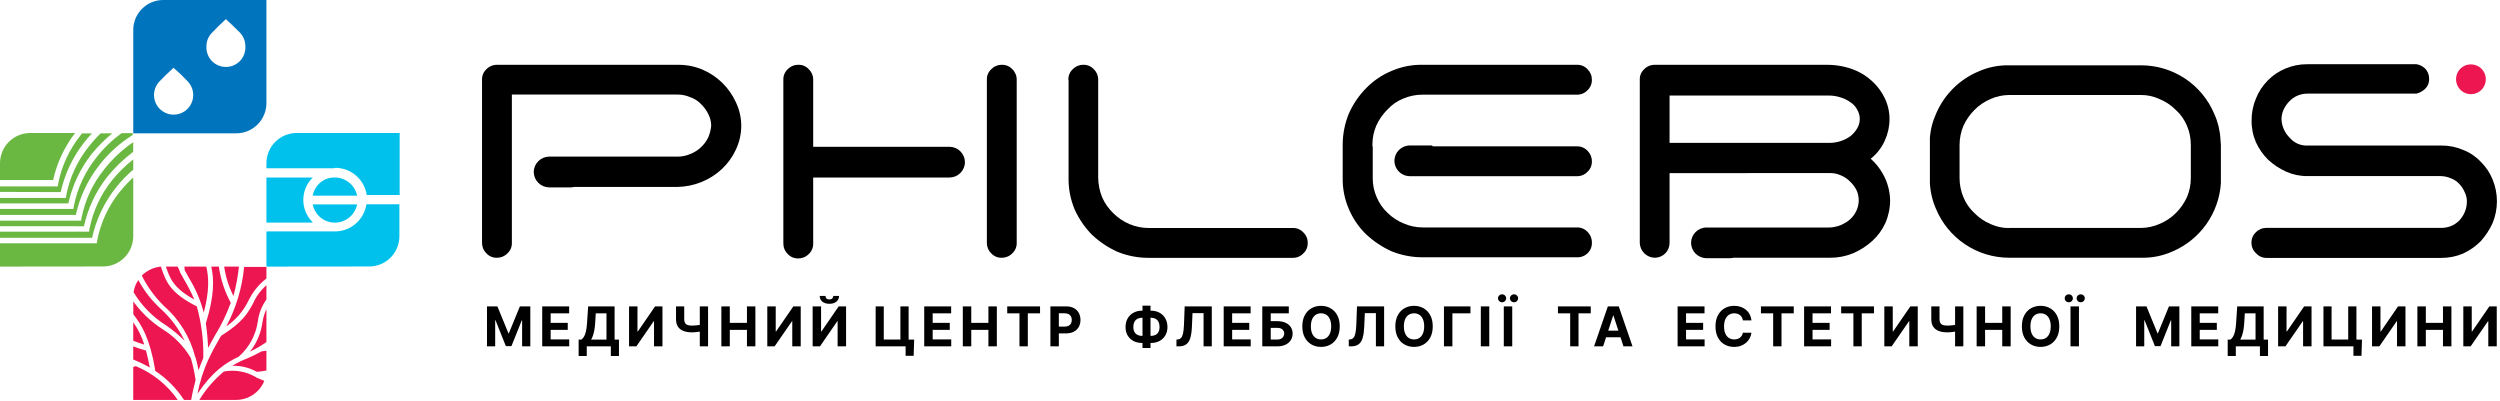 <svg width="299" height="48" viewBox="0 0 299 48" fill="none" xmlns="http://www.w3.org/2000/svg">
<path fill-rule="evenodd" clip-rule="evenodd" d="M31.865 31.884V27.676H40.197C41.085 27.641 41.933 27.298 42.596 26.705C43.258 26.112 43.692 25.307 43.825 24.427H47.768V28.274C47.763 29.226 47.382 30.138 46.709 30.811C46.036 31.485 45.125 31.866 44.173 31.871L31.865 31.884ZM40.197 26.624H39.928C39.324 26.598 38.746 26.369 38.288 25.974C37.831 25.579 37.519 25.041 37.404 24.447H42.714C42.593 25.038 42.28 25.572 41.823 25.966C41.367 26.359 40.793 26.591 40.191 26.624H40.197ZM37.404 26.624H31.865V21.232H37.404C36.699 21.919 36.294 22.857 36.275 23.842C36.257 24.826 36.627 25.779 37.306 26.492L37.404 26.624ZM39.928 21.232H40.197C40.797 21.266 41.369 21.497 41.824 21.889C42.279 22.281 42.592 22.813 42.714 23.402H37.404C37.509 22.803 37.818 22.259 38.278 21.862C38.738 21.465 39.321 21.24 39.928 21.225V21.232ZM39.928 20.121H31.865V19.509C31.868 18.551 32.252 17.634 32.93 16.958C33.609 16.282 34.528 15.904 35.486 15.906H47.8V23.323H43.858C43.728 22.442 43.294 21.636 42.631 21.042C41.968 20.449 41.119 20.106 40.23 20.075H40.079L39.961 20.114L39.928 20.121Z" fill="#00C1EB"/>
<path fill-rule="evenodd" clip-rule="evenodd" d="M31.865 31.884V33.304C30.938 34.025 30.194 34.953 29.689 36.013C29.088 37.231 28.183 38.273 27.061 39.038C28.239 36.832 28.965 34.413 29.197 31.923H31.871L31.865 31.884ZM31.865 34.106V35.822C31.305 36.598 30.951 37.503 30.833 38.453C30.598 40.084 29.786 41.576 28.546 42.661C27.015 43.384 25.451 44.377 23.617 47.093C23.893 45.669 24.334 44.284 24.932 42.963H24.971V42.917C25.392 41.997 25.812 41.24 26.285 40.432L26.437 40.169C29.065 38.525 29.643 37.414 30.261 36.302C30.632 35.447 31.194 34.689 31.904 34.087L31.865 34.106ZM31.865 37.013V40.912C31.241 41.349 30.582 41.731 29.893 42.056C30.695 41.052 31.21 39.85 31.385 38.578C31.465 38.037 31.62 37.51 31.845 37.013H31.865ZM31.865 41.944V44.311C31.488 44.39 31.106 44.443 30.721 44.469C29.822 43.969 28.806 43.719 27.777 43.746C28.347 43.398 28.948 43.103 29.571 42.865C30.157 42.615 30.73 42.334 31.286 42.023C31.477 41.983 31.668 41.983 31.865 41.951V41.944ZM31.792 44.962V45.002L31.713 44.962H31.792ZM31.602 45.574C31.329 46.238 30.866 46.807 30.271 47.208C29.675 47.61 28.975 47.826 28.257 47.829H23.841C24.627 46.54 25.622 45.392 26.785 44.429C28.085 44.192 29.426 44.425 30.57 45.087L30.682 45.166C30.991 45.278 31.293 45.436 31.602 45.547V45.574ZM22.849 47.829H22.008C21.092 46.427 19.897 45.23 18.498 44.311H18.571C17.913 40.366 16.928 38.886 15.942 37.585V36.053C16.894 37.373 18.087 38.502 19.458 39.38C20.842 40.236 21.997 41.416 22.822 42.819C23.073 43.681 23.264 44.56 23.394 45.449C23.203 46.172 23.013 46.941 22.862 47.855L22.849 47.829ZM21.285 47.829H15.935V43.884L16.198 43.811V43.772C18.255 44.612 20.022 46.033 21.285 47.862V47.829ZM15.935 42.976V41.425C16.434 41.62 16.943 41.786 17.46 41.924C17.618 42.496 17.769 43.187 17.92 43.95C17.364 43.639 16.791 43.358 16.205 43.108L15.935 42.996V42.976ZM15.935 40.754V38.538C16.515 39.353 16.959 40.257 17.25 41.214C16.804 41.083 16.366 40.929 15.935 40.754ZM15.975 34.981C16.041 34.446 16.237 33.936 16.547 33.495C17.236 34.785 18.14 35.948 19.221 36.934C20.415 38.014 21.388 39.316 22.086 40.767C21.396 40.072 20.642 39.444 19.832 38.893C18.254 37.901 16.932 36.549 15.975 34.948V34.981ZM16.967 32.956C17.582 32.339 18.394 31.959 19.261 31.884L19.294 32.042C19.832 33.606 20.292 35.02 23.539 36.644C24.1 38.655 24.362 40.738 24.314 42.825C24.123 43.285 23.933 43.746 23.742 44.278C23.649 43.76 23.531 43.246 23.387 42.74L23.348 42.7C22.748 40.329 21.442 38.196 19.602 36.585C18.535 35.541 17.647 34.328 16.974 32.995L16.967 32.956ZM19.872 31.884H21.245C21.324 32.081 21.436 32.272 21.515 32.462V32.535L22.093 33.567C22.526 34.291 22.908 35.045 23.236 35.822C20.713 34.448 20.292 33.225 19.839 31.877L19.872 31.884ZM22.047 31.884H24.675C24.978 33.199 25.057 34.79 24.367 37.394C23.992 35.937 23.401 34.545 22.612 33.265C22.422 32.956 22.27 32.607 22.08 32.305C22.088 32.163 22.077 32.022 22.047 31.884ZM25.293 31.884H26.174C26.385 33.4 26.868 34.866 27.6 36.21C27.101 37.588 26.46 38.91 25.688 40.156C25.418 40.655 25.149 41.116 24.886 41.609C24.849 40.625 24.759 39.644 24.616 38.669C25.648 35.382 25.609 33.409 25.273 31.904L25.293 31.884ZM26.785 31.884H28.579C28.449 33.071 28.23 34.247 27.922 35.402C27.363 34.297 26.988 33.109 26.811 31.884H26.785Z" fill="#ED1651"/>
<path fill-rule="evenodd" clip-rule="evenodd" d="M0 31.884V29.096H11.579L11.618 28.793C12.027 26.65 12.957 24.64 14.326 22.941C14.821 22.33 15.359 21.754 15.936 21.219V28.274C15.929 29.226 15.548 30.137 14.875 30.81C14.203 31.483 13.292 31.864 12.341 31.871L0 31.884ZM0 28.366V27.709H10.659L10.698 27.399C11.113 25.257 12.045 23.248 13.412 21.547C14.158 20.629 15.004 19.798 15.936 19.069V20.291C15.148 20.958 14.433 21.705 13.8 22.521C12.441 24.26 11.489 26.282 11.014 28.438H0V28.366ZM0 27.051V26.393H9.706L9.745 26.091C10.162 23.94 11.103 21.925 12.486 20.226C13.46 18.982 14.622 17.897 15.929 17.01V18.161C14.779 19.023 13.739 20.023 12.834 21.14C11.47 22.877 10.516 24.9 10.041 27.058L0 27.051ZM0 25.644V24.986H8.786L8.825 24.677C9.241 22.535 10.172 20.526 11.539 18.825C12.403 17.719 13.418 16.741 14.556 15.919H15.87V16.149C14.324 17.109 12.963 18.341 11.855 19.785C10.496 21.525 9.544 23.547 9.069 25.703H0V25.644ZM0 24.329V23.671H7.886L7.925 23.362C8.335 21.219 9.265 19.209 10.633 17.51C11.067 16.956 11.539 16.433 12.045 15.945H13.425C12.531 16.688 11.708 17.514 10.968 18.411C9.604 20.148 8.649 22.171 8.175 24.329H0ZM0 22.954V22.297H6.913L6.953 21.994C7.366 19.852 8.298 17.842 9.667 16.142C9.706 16.071 9.757 16.006 9.818 15.952H11.001C10.662 16.302 10.344 16.67 10.048 17.056C8.689 18.796 7.737 20.818 7.261 22.974L0 22.954ZM0 21.567V19.503C0.005 18.55 0.386 17.638 1.059 16.965C1.732 16.292 2.643 15.911 3.595 15.906H8.983C7.706 17.564 6.808 19.484 6.355 21.528H0V21.567Z" fill="#6AB842"/>
<path fill-rule="evenodd" clip-rule="evenodd" d="M31.865 0V12.348C31.86 13.303 31.477 14.217 30.802 14.891C30.126 15.564 29.211 15.944 28.257 15.945H15.936V3.597C15.932 2.649 16.304 1.738 16.971 1.064C17.637 0.389 18.543 0.007 19.491 0H31.865ZM22.468 9.751C22.782 10.083 22.992 10.499 23.073 10.949C23.154 11.399 23.102 11.862 22.924 12.283C22.745 12.703 22.448 13.063 22.069 13.317C21.689 13.571 21.244 13.709 20.787 13.713C20.33 13.717 19.882 13.588 19.498 13.341C19.113 13.095 18.809 12.741 18.623 12.324C18.436 11.907 18.376 11.444 18.448 10.993C18.521 10.542 18.723 10.122 19.031 9.784C19.563 9.212 20.174 8.64 20.752 8.107C21.354 8.623 21.927 9.172 22.468 9.751ZM28.737 3.945C29.131 4.387 29.348 4.958 29.348 5.55C29.365 5.866 29.317 6.183 29.207 6.48C29.098 6.778 28.929 7.05 28.711 7.28C28.493 7.51 28.231 7.693 27.94 7.818C27.649 7.943 27.335 8.008 27.018 8.008C26.701 8.008 26.388 7.943 26.097 7.818C25.806 7.693 25.544 7.51 25.326 7.28C25.108 7.05 24.939 6.778 24.829 6.48C24.72 6.183 24.672 5.866 24.689 5.55C24.684 4.965 24.903 4.4 25.3 3.972C25.832 3.399 26.443 2.821 27.015 2.288C27.6 2.827 28.198 3.399 28.737 3.945Z" fill="#0075BE"/>
<path fill-rule="evenodd" clip-rule="evenodd" d="M199.68 20.706V27.209V28.991V29.043C199.684 29.511 199.502 29.961 199.174 30.295C198.846 30.629 198.4 30.82 197.932 30.825H197.899C197.439 30.814 197 30.63 196.67 30.309C196.34 29.989 196.143 29.555 196.119 29.096V9.534C196.109 9.299 196.151 9.065 196.241 8.847C196.332 8.63 196.47 8.436 196.644 8.278C196.806 8.109 197.001 7.975 197.217 7.885C197.433 7.794 197.665 7.749 197.899 7.752H218.652C219.341 7.76 220.027 7.848 220.696 8.015C221.355 8.171 221.989 8.416 222.582 8.745C223.161 9.072 223.692 9.479 224.159 9.955C224.645 10.447 225.051 11.013 225.361 11.632C225.778 12.445 225.992 13.347 225.986 14.262C225.984 15.15 225.789 16.027 225.414 16.833C225.037 17.674 224.462 18.412 223.738 18.983C224.327 19.507 224.823 20.127 225.204 20.817C225.743 21.776 226.036 22.854 226.058 23.954C226.057 24.893 225.862 25.822 225.486 26.683C225.112 27.5 224.576 28.231 223.909 28.833C223.23 29.446 222.452 29.942 221.609 30.299C220.744 30.653 219.816 30.832 218.882 30.825H207.329C207.158 30.872 206.98 30.89 206.804 30.878H204.083C203.598 30.872 203.135 30.677 202.792 30.335C202.45 29.992 202.254 29.528 202.25 29.043C202.254 28.558 202.45 28.094 202.792 27.752C203.135 27.409 203.598 27.214 204.083 27.209H218.757C219.454 27.2 220.136 26.999 220.729 26.63C221.309 26.291 221.769 25.778 222.043 25.164C222.215 24.785 222.304 24.373 222.304 23.957C222.304 23.541 222.215 23.129 222.043 22.75C221.842 22.357 221.575 22.002 221.254 21.698C220.936 21.381 220.559 21.131 220.144 20.962C219.714 20.77 219.247 20.68 218.777 20.699L199.68 20.706ZM199.68 17.089H218.829C219.712 17.084 220.572 16.809 221.294 16.3C221.622 16.039 221.9 15.721 222.115 15.36C222.316 15.026 222.425 14.645 222.431 14.255C222.436 13.849 222.326 13.45 222.115 13.104C221.923 12.736 221.635 12.426 221.281 12.21C220.915 11.946 220.506 11.75 220.071 11.632C219.615 11.485 219.138 11.416 218.659 11.428H199.68V17.089Z" fill="black"/>
<path fill-rule="evenodd" clip-rule="evenodd" d="M61.22 11.368V29.043C61.228 29.278 61.185 29.512 61.095 29.729C61.004 29.946 60.867 30.14 60.694 30.299C60.531 30.469 60.335 30.603 60.118 30.694C59.901 30.784 59.667 30.829 59.432 30.825C59.197 30.835 58.963 30.793 58.746 30.702C58.529 30.611 58.335 30.473 58.177 30.299C58.008 30.137 57.874 29.942 57.784 29.726C57.694 29.51 57.648 29.277 57.651 29.043V9.534C57.643 9.299 57.686 9.065 57.776 8.848C57.867 8.631 58.004 8.437 58.177 8.278C58.339 8.109 58.534 7.975 58.75 7.885C58.966 7.794 59.198 7.749 59.432 7.752H81.184C82.156 7.753 83.119 7.948 84.016 8.324C85.78 9.076 87.201 10.459 87.998 12.204C88.428 13.086 88.653 14.055 88.655 15.038C88.653 16.037 88.429 17.023 87.998 17.924C87.594 18.794 87.025 19.578 86.323 20.232C84.879 21.565 82.997 22.321 81.032 22.356H68.711C68.606 22.356 68.448 22.409 68.343 22.409H65.675C65.19 22.403 64.726 22.209 64.382 21.866C64.038 21.523 63.842 21.059 63.835 20.574C63.84 20.087 64.036 19.622 64.38 19.278C64.724 18.934 65.189 18.738 65.675 18.733H81.026C81.55 18.737 82.07 18.631 82.55 18.424C83.488 18.058 84.254 17.354 84.699 16.451C84.891 15.999 85.013 15.52 85.061 15.031C85.054 14.538 84.93 14.053 84.699 13.617C84.477 13.165 84.174 12.757 83.806 12.414C83.457 12.054 83.026 11.783 82.55 11.625C82.071 11.412 81.551 11.305 81.026 11.309H61.22V11.368Z" fill="black"/>
<path fill-rule="evenodd" clip-rule="evenodd" d="M269.277 29.043C269.269 28.807 269.311 28.572 269.402 28.354C269.492 28.136 269.63 27.941 269.803 27.781C269.965 27.612 270.161 27.478 270.376 27.387C270.592 27.297 270.824 27.252 271.058 27.255H291.916C292.329 27.264 292.74 27.193 293.125 27.044C293.496 26.893 293.834 26.669 294.117 26.387C294.394 26.095 294.617 25.757 294.775 25.387C294.941 25.008 295.03 24.599 295.037 24.184C295.057 23.767 294.966 23.352 294.775 22.981C294.619 22.61 294.396 22.271 294.117 21.981C293.841 21.686 293.499 21.461 293.119 21.324C292.739 21.158 292.331 21.068 291.916 21.061H276C275.116 21.072 274.24 20.892 273.431 20.535C272.646 20.178 271.921 19.701 271.282 19.121C270.673 18.517 270.177 17.808 269.816 17.03C269.456 16.201 269.276 15.304 269.291 14.4C269.283 13.496 269.463 12.601 269.816 11.77C270.138 10.965 270.619 10.234 271.229 9.62C271.824 9.01 272.538 8.529 273.325 8.206C274.157 7.852 275.051 7.673 275.954 7.68H289.005C289.374 7.74 289.718 7.905 289.997 8.153C290.166 8.315 290.3 8.511 290.391 8.727C290.481 8.943 290.526 9.175 290.523 9.409C290.533 9.645 290.491 9.881 290.401 10.099C290.31 10.317 290.172 10.513 289.997 10.672C289.713 10.924 289.373 11.104 289.005 11.198H275.934C275.531 11.199 275.132 11.283 274.763 11.444C274.393 11.606 274.06 11.842 273.785 12.138C273.518 12.417 273.297 12.736 273.128 13.085C272.967 13.447 272.877 13.838 272.865 14.236C272.894 15.088 273.252 15.897 273.864 16.491C274.127 16.797 274.456 17.038 274.826 17.197C275.196 17.355 275.598 17.426 276 17.405H291.969C292.872 17.398 293.767 17.577 294.597 17.931C295.393 18.239 296.11 18.722 296.693 19.345C297.305 19.938 297.786 20.653 298.106 21.442C298.453 22.276 298.632 23.169 298.632 24.072C298.632 24.975 298.453 25.869 298.106 26.702C297.746 27.486 297.269 28.21 296.693 28.852C296.087 29.461 295.377 29.957 294.597 30.319C293.767 30.673 292.872 30.852 291.969 30.845H271.111C270.876 30.853 270.642 30.811 270.425 30.72C270.209 30.629 270.015 30.492 269.856 30.319C269.675 30.163 269.529 29.971 269.43 29.754C269.33 29.537 269.278 29.302 269.277 29.063V29.043Z" fill="black"/>
<path fill-rule="evenodd" clip-rule="evenodd" d="M171.514 17.503H188.6C188.835 17.496 189.07 17.539 189.288 17.63C189.505 17.721 189.701 17.857 189.862 18.029C190.031 18.193 190.165 18.389 190.256 18.606C190.346 18.823 190.391 19.057 190.388 19.292C190.396 19.527 190.353 19.761 190.263 19.978C190.172 20.195 190.035 20.389 189.862 20.548C189.699 20.718 189.503 20.852 189.286 20.942C189.069 21.033 188.835 21.078 188.6 21.074H168.603C168.118 21.069 167.655 20.874 167.313 20.531C166.97 20.188 166.775 19.724 166.77 19.239C166.773 18.753 166.967 18.288 167.31 17.944C167.653 17.599 168.118 17.403 168.603 17.398H171.271C171.324 17.503 171.376 17.503 171.482 17.503H171.514ZM164.181 17.503V21.12V21.33C164.175 22.107 164.337 22.876 164.654 23.586C164.951 24.302 165.399 24.946 165.968 25.473C166.525 26.017 167.184 26.446 167.907 26.735C168.634 27.05 169.42 27.209 170.213 27.202H188.6C188.835 27.195 189.07 27.238 189.288 27.329C189.505 27.419 189.701 27.556 189.862 27.728C190.031 27.891 190.165 28.088 190.256 28.305C190.346 28.522 190.391 28.755 190.388 28.991C190.401 29.221 190.366 29.452 190.284 29.669C190.203 29.885 190.077 30.082 189.914 30.246C189.752 30.416 189.556 30.551 189.338 30.641C189.121 30.732 188.888 30.776 188.653 30.772H170.121C168.846 30.771 167.583 30.523 166.402 30.043C165.283 29.53 164.256 28.84 163.359 27.998C162.487 27.138 161.792 26.115 161.316 24.986C160.81 23.812 160.561 22.543 160.586 21.265V17.319C160.587 16.043 160.835 14.78 161.316 13.598C161.822 12.453 162.533 11.411 163.412 10.52C164.277 9.639 165.312 8.943 166.454 8.475C167.635 7.965 168.914 7.718 170.2 7.752H188.6C188.836 7.742 189.071 7.784 189.29 7.875C189.508 7.965 189.703 8.103 189.862 8.278C190.031 8.44 190.165 8.635 190.255 8.851C190.346 9.068 190.39 9.3 190.388 9.534C190.395 9.77 190.351 10.004 190.261 10.222C190.17 10.44 190.034 10.636 189.862 10.796C189.699 10.966 189.503 11.101 189.286 11.191C189.069 11.282 188.835 11.326 188.6 11.323H170.121C169.328 11.322 168.544 11.483 167.815 11.796C167.096 12.089 166.452 12.538 165.929 13.111C165.381 13.657 164.936 14.296 164.614 14.998C164.3 15.727 164.139 16.512 164.141 17.306V17.517L164.181 17.503Z" fill="black"/>
<path fill-rule="evenodd" clip-rule="evenodd" d="M127.775 9.534C127.768 9.3 127.812 9.066 127.903 8.85C127.993 8.633 128.129 8.438 128.301 8.278C128.464 8.109 128.66 7.975 128.878 7.885C129.095 7.794 129.328 7.749 129.562 7.752C129.798 7.743 130.032 7.785 130.249 7.876C130.466 7.966 130.66 8.104 130.818 8.278C130.987 8.441 131.121 8.636 131.211 8.852C131.301 9.068 131.347 9.3 131.343 9.534V21.232C131.349 22.042 131.51 22.843 131.816 23.592C132.126 24.302 132.573 24.943 133.131 25.48C133.685 26.04 134.344 26.487 135.069 26.795C135.798 27.108 136.583 27.269 137.376 27.268H154.619C154.855 27.259 155.089 27.302 155.305 27.392C155.522 27.483 155.716 27.62 155.874 27.794C156.047 27.955 156.183 28.151 156.273 28.369C156.364 28.586 156.407 28.821 156.4 29.056C156.41 29.291 156.368 29.526 156.277 29.743C156.187 29.96 156.049 30.154 155.874 30.312C155.713 30.482 155.518 30.616 155.302 30.707C155.087 30.797 154.854 30.842 154.619 30.838H137.343C136.065 30.839 134.799 30.589 133.617 30.102C132.499 29.595 131.472 28.903 130.581 28.057C129.732 27.189 129.04 26.178 128.537 25.072C128.033 23.876 127.782 22.589 127.801 21.291V9.534H127.775Z" fill="black"/>
<path fill-rule="evenodd" clip-rule="evenodd" d="M118.03 9.534C118.02 9.299 118.062 9.065 118.153 8.848C118.244 8.631 118.381 8.436 118.555 8.278C118.718 8.109 118.912 7.975 119.128 7.885C119.344 7.794 119.577 7.749 119.81 7.752C120.046 7.742 120.282 7.784 120.5 7.875C120.718 7.966 120.913 8.103 121.072 8.278C121.241 8.44 121.375 8.636 121.465 8.852C121.556 9.068 121.601 9.3 121.598 9.534V29.043C121.604 29.278 121.561 29.511 121.47 29.728C121.38 29.945 121.244 30.139 121.072 30.299C120.909 30.468 120.713 30.602 120.496 30.693C120.279 30.783 120.046 30.828 119.81 30.825C119.575 30.835 119.341 30.793 119.124 30.702C118.908 30.611 118.713 30.474 118.555 30.299C118.386 30.137 118.252 29.942 118.162 29.726C118.072 29.51 118.026 29.277 118.03 29.043V9.534ZM110.9 17.556H113.574C114.059 17.563 114.52 17.758 114.863 18.101C115.205 18.444 115.401 18.906 115.408 19.391C115.404 19.877 115.21 20.342 114.867 20.686C114.524 21.031 114.06 21.227 113.574 21.232H97.257V29.122C97.264 29.357 97.221 29.59 97.13 29.807C97.039 30.023 96.903 30.218 96.732 30.378C96.569 30.548 96.373 30.682 96.155 30.773C95.939 30.863 95.705 30.908 95.47 30.904C95.235 30.914 95.001 30.872 94.784 30.781C94.567 30.69 94.373 30.552 94.215 30.378C94.046 30.216 93.912 30.021 93.822 29.805C93.731 29.589 93.686 29.356 93.689 29.122V9.534C93.68 9.299 93.723 9.065 93.814 8.848C93.905 8.632 94.041 8.437 94.215 8.278C94.377 8.109 94.572 7.975 94.788 7.885C95.003 7.794 95.236 7.749 95.47 7.752C95.706 7.742 95.941 7.784 96.159 7.875C96.377 7.966 96.573 8.103 96.732 8.278C96.9 8.44 97.035 8.636 97.125 8.852C97.215 9.068 97.261 9.3 97.257 9.534V17.556H110.9Z" fill="black"/>
<path fill-rule="evenodd" clip-rule="evenodd" d="M240.297 27.262H256.069C256.827 27.254 257.576 27.093 258.27 26.788C259.008 26.485 259.678 26.038 260.242 25.473C260.789 24.927 261.234 24.288 261.556 23.586C261.868 22.857 262.027 22.071 262.022 21.278V17.333C262.026 16.54 261.867 15.754 261.556 15.025C261.255 14.311 260.802 13.671 260.228 13.151C259.667 12.584 258.996 12.136 258.257 11.836C257.567 11.518 256.815 11.357 256.056 11.362H240.284C239.526 11.367 238.777 11.528 238.083 11.836C237.356 12.14 236.697 12.588 236.144 13.151C235.597 13.697 235.152 14.336 234.83 15.038C234.522 15.768 234.363 16.553 234.363 17.346V21.291C234.363 22.084 234.522 22.869 234.83 23.599C235.126 24.316 235.574 24.961 236.144 25.486C236.697 26.049 237.356 26.497 238.083 26.801C238.773 27.119 239.525 27.28 240.284 27.275L240.297 27.262ZM230.808 16.616C230.867 15.582 231.117 14.568 231.544 13.624C232.509 11.332 234.332 9.51 236.624 8.548C237.761 8.043 238.995 7.792 240.238 7.812H256.121C257.983 7.819 259.801 8.375 261.349 9.408C262.896 10.441 264.107 11.908 264.828 13.624C265.256 14.568 265.506 15.582 265.564 16.616C265.564 16.879 265.617 17.089 265.617 17.346V21.909C265.502 23.679 264.896 25.382 263.868 26.827C262.839 28.272 261.429 29.401 259.795 30.089C258.658 30.595 257.424 30.846 256.18 30.825H240.245C238.382 30.814 236.563 30.255 235.016 29.216C233.47 28.178 232.262 26.707 231.544 24.986C231.116 24.007 230.869 22.957 230.815 21.889V16.629L230.808 16.616Z" fill="black"/>
<path fill-rule="evenodd" clip-rule="evenodd" d="M295.53 7.7C295.882 7.701 296.226 7.807 296.518 8.003C296.81 8.2 297.037 8.478 297.171 8.804C297.305 9.13 297.339 9.488 297.27 9.833C297.2 10.178 297.03 10.495 296.781 10.744C296.532 10.992 296.214 11.162 295.869 11.23C295.524 11.298 295.165 11.262 294.841 11.127C294.516 10.992 294.238 10.764 294.042 10.471C293.847 10.178 293.743 9.834 293.743 9.482C293.74 9.249 293.784 9.018 293.871 8.803C293.958 8.587 294.086 8.391 294.249 8.225C294.412 8.059 294.607 7.928 294.821 7.838C295.035 7.747 295.265 7.701 295.497 7.7H295.53Z" fill="#ED1651"/>
<path d="M58.244 36.643H59.49L60.806 39.855H60.862L62.179 36.643H63.425V41.425H62.445V38.312H62.405L61.168 41.401H60.501L59.264 38.3H59.224V41.425H58.244V36.643ZM64.849 41.425V36.643H68.069V37.476H65.859V38.616H67.903V39.449H65.859V40.591H68.078V41.425H64.849ZM69.205 42.578V40.619H69.529C69.64 40.54 69.741 40.428 69.833 40.283C69.924 40.137 70.003 39.935 70.068 39.678C70.134 39.42 70.18 39.082 70.208 38.665L70.343 36.643H73.506V40.619H74.029V42.574H73.057V41.425H70.176V42.578H69.205ZM70.696 40.619H72.535V37.476H71.254L71.179 38.665C71.159 38.981 71.125 39.261 71.079 39.505C71.033 39.75 70.978 39.964 70.913 40.147C70.849 40.33 70.777 40.487 70.696 40.619ZM75.234 36.643H76.242V39.65H76.282L78.347 36.643H79.231V41.425H78.221V38.415H78.186L76.109 41.425H75.234V36.643ZM80.852 36.643H81.834V38.184C81.834 38.367 81.866 38.515 81.93 38.627C81.993 38.738 82.092 38.818 82.226 38.868C82.361 38.916 82.535 38.94 82.746 38.94C82.821 38.94 82.909 38.938 83.01 38.933C83.111 38.927 83.216 38.918 83.323 38.908C83.432 38.897 83.534 38.883 83.631 38.868C83.727 38.852 83.808 38.834 83.871 38.814V39.613C83.806 39.635 83.724 39.654 83.626 39.671C83.53 39.687 83.428 39.701 83.321 39.713C83.213 39.724 83.109 39.733 83.008 39.739C82.907 39.745 82.819 39.748 82.746 39.748C82.362 39.748 82.027 39.694 81.743 39.585C81.458 39.474 81.238 39.304 81.082 39.073C80.929 38.843 80.852 38.546 80.852 38.184V36.643ZM83.696 36.643H84.684V41.425H83.696V36.643ZM86.274 41.425V36.643H87.284V38.616H89.335V36.643H90.344V41.425H89.335V39.449H87.284V41.425H86.274ZM91.768 36.643H92.776V39.65H92.816L94.882 36.643H95.766V41.425H94.756V38.415H94.721L92.644 41.425H91.768V36.643ZM97.192 36.643H98.2V39.65H98.24L100.305 36.643H101.19V41.425H100.179V38.415H100.144L98.068 41.425H97.192V36.643ZM99.657 35.391H100.35C100.348 35.674 100.243 35.902 100.034 36.075C99.827 36.248 99.547 36.334 99.195 36.334C98.84 36.334 98.559 36.248 98.352 36.075C98.145 35.902 98.041 35.674 98.041 35.391H98.73C98.729 35.498 98.763 35.595 98.832 35.681C98.904 35.766 99.025 35.809 99.195 35.809C99.359 35.809 99.478 35.767 99.549 35.683C99.62 35.599 99.657 35.502 99.657 35.391ZM109.332 40.617L109.274 42.555H108.312V41.425H107.977V40.617H109.332ZM104.728 41.425V36.643H105.699V40.612H107.688V36.643H108.67V41.425H104.728ZM110.537 41.425V36.643H113.758V37.476H111.548V38.616H113.592V39.449H111.548V40.591H113.767V41.425H110.537ZM115.152 41.425V36.643H116.163V38.616H118.214V36.643H119.222V41.425H118.214V39.449H116.163V41.425H115.152ZM120.464 37.476V36.643H124.389V37.476H122.927V41.425H121.928V37.476H120.464ZM125.628 41.425V36.643H127.513C127.876 36.643 128.184 36.712 128.439 36.85C128.694 36.987 128.889 37.178 129.023 37.422C129.158 37.665 129.226 37.946 129.226 38.263C129.226 38.581 129.158 38.861 129.02 39.104C128.884 39.346 128.685 39.536 128.426 39.671C128.167 39.806 127.855 39.874 127.487 39.874H126.285V39.064H127.324C127.519 39.064 127.678 39.031 127.805 38.964C127.932 38.895 128.027 38.801 128.089 38.681C128.153 38.56 128.185 38.42 128.185 38.263C128.185 38.104 128.153 37.966 128.089 37.847C128.027 37.728 127.932 37.635 127.805 37.57C127.677 37.503 127.515 37.469 127.32 37.469H126.638V41.425H125.628ZM136.589 37.156H137.657C138.04 37.156 138.379 37.237 138.675 37.399C138.972 37.561 139.205 37.789 139.372 38.083C139.542 38.376 139.627 38.72 139.627 39.115C139.627 39.498 139.542 39.832 139.372 40.117C139.205 40.402 138.972 40.624 138.675 40.782C138.379 40.94 138.04 41.018 137.657 41.018H136.589C136.204 41.018 135.864 40.941 135.566 40.785C135.269 40.628 135.036 40.407 134.866 40.122C134.698 39.837 134.615 39.501 134.615 39.113C134.615 38.718 134.699 38.374 134.869 38.081C135.04 37.787 135.274 37.559 135.571 37.399C135.868 37.237 136.208 37.156 136.589 37.156ZM136.589 38.002C136.383 38.002 136.202 38.043 136.045 38.125C135.889 38.206 135.768 38.329 135.68 38.494C135.594 38.659 135.55 38.866 135.55 39.113C135.55 39.35 135.594 39.547 135.683 39.704C135.773 39.861 135.896 39.979 136.052 40.056C136.208 40.134 136.386 40.173 136.589 40.173H137.664C137.868 40.173 138.046 40.133 138.199 40.054C138.353 39.975 138.472 39.856 138.555 39.699C138.642 39.542 138.684 39.347 138.684 39.115C138.684 38.868 138.642 38.662 138.555 38.497C138.472 38.332 138.353 38.208 138.199 38.125C138.046 38.043 137.868 38.002 137.664 38.002H136.589ZM137.601 36.559V41.621H136.643V36.559H137.601ZM140.704 41.425V40.612L140.839 40.6C141.013 40.586 141.154 40.52 141.262 40.402C141.369 40.282 141.449 40.091 141.502 39.83C141.556 39.567 141.591 39.214 141.607 38.77L141.686 36.643H144.93V41.425H143.947V37.453H142.625L142.55 39.118C142.525 39.653 142.461 40.091 142.358 40.43C142.257 40.769 142.096 41.02 141.873 41.182C141.652 41.344 141.35 41.425 140.965 41.425H140.704ZM146.354 41.425V36.643H149.575V37.476H147.365V38.616H149.409V39.449H147.365V40.591H149.584V41.425H146.354ZM150.97 41.425V36.643H154.141V37.476H151.98V38.41H152.757C153.135 38.41 153.461 38.472 153.735 38.595C154.01 38.716 154.222 38.888 154.372 39.111C154.521 39.333 154.596 39.596 154.596 39.898C154.596 40.198 154.521 40.463 154.372 40.694C154.222 40.923 154.01 41.102 153.735 41.231C153.461 41.36 153.135 41.425 152.757 41.425H150.97ZM151.98 40.612H152.757C152.938 40.612 153.09 40.579 153.214 40.514C153.339 40.447 153.433 40.359 153.497 40.25C153.562 40.14 153.595 40.019 153.595 39.888C153.595 39.698 153.523 39.538 153.378 39.407C153.235 39.275 153.028 39.209 152.757 39.209H151.98V40.612ZM160.233 39.034C160.233 39.555 160.135 39.999 159.937 40.365C159.741 40.73 159.473 41.01 159.134 41.203C158.797 41.394 158.417 41.49 157.995 41.49C157.571 41.49 157.189 41.394 156.852 41.2C156.515 41.008 156.248 40.728 156.051 40.362C155.855 39.996 155.757 39.554 155.757 39.034C155.757 38.512 155.855 38.069 156.051 37.703C156.248 37.337 156.515 37.058 156.852 36.867C157.189 36.674 157.571 36.577 157.995 36.577C158.417 36.577 158.797 36.674 159.134 36.867C159.473 37.058 159.741 37.337 159.937 37.703C160.135 38.069 160.233 38.512 160.233 39.034ZM159.209 39.034C159.209 38.696 159.158 38.411 159.057 38.179C158.958 37.947 158.816 37.771 158.634 37.651C158.452 37.532 158.24 37.471 157.995 37.471C157.751 37.471 157.538 37.532 157.356 37.651C157.174 37.771 157.032 37.947 156.931 38.179C156.832 38.411 156.782 38.696 156.782 39.034C156.782 39.371 156.832 39.656 156.931 39.888C157.032 40.12 157.174 40.296 157.356 40.416C157.538 40.536 157.751 40.596 157.995 40.596C158.24 40.596 158.452 40.536 158.634 40.416C158.816 40.296 158.958 40.12 159.057 39.888C159.158 39.656 159.209 39.371 159.209 39.034ZM161.314 41.425V40.612L161.45 40.6C161.624 40.586 161.764 40.52 161.872 40.402C161.979 40.282 162.06 40.091 162.112 39.83C162.167 39.567 162.201 39.214 162.217 38.77L162.297 36.643H165.54V41.425H164.558V37.453H163.234L163.16 39.118C163.135 39.653 163.072 40.091 162.969 40.43C162.868 40.769 162.705 41.02 162.483 41.182C162.263 41.344 161.96 41.425 161.575 41.425H161.314ZM171.357 39.034C171.357 39.555 171.258 39.999 171.06 40.365C170.865 40.73 170.596 41.01 170.257 41.203C169.92 41.394 169.54 41.49 169.119 41.49C168.694 41.49 168.313 41.394 167.975 41.2C167.638 41.008 167.371 40.728 167.175 40.362C166.979 39.996 166.881 39.554 166.881 39.034C166.881 38.512 166.979 38.069 167.175 37.703C167.371 37.337 167.638 37.058 167.975 36.867C168.313 36.674 168.694 36.577 169.119 36.577C169.54 36.577 169.92 36.674 170.257 36.867C170.596 37.058 170.865 37.337 171.06 37.703C171.258 38.069 171.357 38.512 171.357 39.034ZM170.332 39.034C170.332 38.696 170.282 38.411 170.18 38.179C170.081 37.947 169.94 37.771 169.758 37.651C169.576 37.532 169.363 37.471 169.119 37.471C168.875 37.471 168.661 37.532 168.479 37.651C168.297 37.771 168.156 37.947 168.055 38.179C167.955 38.411 167.905 38.696 167.905 39.034C167.905 39.371 167.955 39.656 168.055 39.888C168.156 40.12 168.297 40.296 168.479 40.416C168.661 40.536 168.875 40.596 169.119 40.596C169.363 40.596 169.576 40.536 169.758 40.416C169.94 40.296 170.081 40.12 170.18 39.888C170.282 39.656 170.332 39.371 170.332 39.034ZM175.868 36.643V37.476H173.707V41.425H172.697V36.643H175.868ZM178.117 36.643V41.425H177.106V36.643H178.117ZM180.864 36.643V41.425H179.854V36.643H180.864ZM179.651 36.152C179.517 36.152 179.402 36.106 179.306 36.012C179.209 35.917 179.161 35.805 179.161 35.676C179.161 35.544 179.209 35.431 179.306 35.34C179.402 35.248 179.517 35.202 179.651 35.202C179.787 35.202 179.901 35.248 179.994 35.34C180.089 35.431 180.136 35.544 180.136 35.676C180.136 35.805 180.089 35.917 179.994 36.012C179.901 36.106 179.787 36.152 179.651 36.152ZM181.079 36.152C180.945 36.152 180.83 36.106 180.734 36.012C180.638 35.917 180.589 35.805 180.589 35.676C180.589 35.544 180.638 35.431 180.734 35.34C180.83 35.248 180.945 35.202 181.079 35.202C181.215 35.202 181.329 35.248 181.422 35.34C181.517 35.431 181.565 35.544 181.565 35.676C181.565 35.805 181.517 35.917 181.422 36.012C181.329 36.106 181.215 36.152 181.079 36.152ZM186.33 37.476V36.643H190.255V37.476H188.792V41.425H187.793V37.476H186.33ZM191.733 41.425H190.65L192.3 36.643H193.602L195.249 41.425H194.167L192.97 37.735H192.932L191.733 41.425ZM191.665 39.545H194.223V40.334H191.665V39.545ZM200.641 41.425V36.643H203.861V37.476H201.651V38.616H203.695V39.449H201.651V40.591H203.871V41.425H200.641ZM209.473 38.317H208.451C208.432 38.184 208.394 38.067 208.336 37.964C208.279 37.86 208.205 37.771 208.115 37.698C208.025 37.625 207.92 37.569 207.802 37.53C207.686 37.491 207.559 37.471 207.421 37.471C207.174 37.471 206.959 37.533 206.775 37.656C206.591 37.777 206.449 37.955 206.348 38.188C206.247 38.42 206.197 38.702 206.197 39.034C206.197 39.375 206.247 39.661 206.348 39.893C206.451 40.125 206.594 40.3 206.777 40.418C206.961 40.537 207.174 40.596 207.415 40.596C207.55 40.596 207.675 40.578 207.79 40.542C207.907 40.506 208.01 40.454 208.101 40.386C208.191 40.316 208.266 40.231 208.325 40.131C208.385 40.032 208.428 39.918 208.451 39.79L209.473 39.795C209.446 40.014 209.38 40.226 209.275 40.43C209.17 40.632 209.029 40.814 208.852 40.974C208.677 41.133 208.466 41.259 208.222 41.352C207.979 41.444 207.705 41.49 207.398 41.49C206.972 41.49 206.591 41.394 206.255 41.2C205.921 41.008 205.656 40.728 205.461 40.362C205.269 39.996 205.172 39.554 205.172 39.034C205.172 38.512 205.27 38.069 205.466 37.703C205.662 37.337 205.928 37.058 206.264 36.867C206.6 36.674 206.979 36.577 207.398 36.577C207.675 36.577 207.932 36.616 208.169 36.694C208.406 36.772 208.617 36.886 208.801 37.035C208.984 37.183 209.134 37.364 209.249 37.579C209.365 37.794 209.44 38.04 209.473 38.317ZM210.607 37.476V36.643H214.532V37.476H213.069V41.425H212.07V37.476H210.607ZM215.77 41.425V36.643H218.99V37.476H216.78V38.616H218.824V39.449H216.78V40.591H219V41.425H215.77ZM220.203 37.476V36.643H224.128V37.476H222.665V41.425H221.666V37.476H220.203ZM225.366 36.643H226.374V39.65H226.413L228.479 36.643H229.363V41.425H228.353V38.415H228.318L226.241 41.425H225.366V36.643ZM230.983 36.643H231.966V38.184C231.966 38.367 231.998 38.515 232.062 38.627C232.125 38.738 232.224 38.818 232.358 38.868C232.493 38.916 232.667 38.94 232.878 38.94C232.953 38.94 233.041 38.938 233.142 38.933C233.243 38.927 233.347 38.918 233.455 38.908C233.563 38.897 233.666 38.883 233.762 38.868C233.859 38.852 233.939 38.834 234.003 38.814V39.613C233.938 39.635 233.856 39.654 233.758 39.671C233.662 39.687 233.559 39.701 233.452 39.713C233.345 39.724 233.241 39.733 233.139 39.739C233.038 39.745 232.951 39.748 232.878 39.748C232.494 39.748 232.16 39.694 231.875 39.585C231.59 39.474 231.37 39.304 231.215 39.073C231.06 38.843 230.983 38.546 230.983 38.184V36.643ZM233.828 36.643H234.815V41.425H233.828V36.643ZM236.406 41.425V36.643H237.416V38.616H239.468V36.643H240.476V41.425H239.468V39.449H237.416V41.425H236.406ZM246.292 39.034C246.292 39.555 246.194 39.999 245.996 40.365C245.8 40.73 245.532 41.01 245.193 41.203C244.856 41.394 244.476 41.49 244.054 41.49C243.629 41.49 243.248 41.394 242.91 41.2C242.573 41.008 242.307 40.728 242.11 40.362C241.914 39.996 241.816 39.554 241.816 39.034C241.816 38.512 241.914 38.069 242.11 37.703C242.307 37.337 242.573 37.058 242.91 36.867C243.248 36.674 243.629 36.577 244.054 36.577C244.476 36.577 244.856 36.674 245.193 36.867C245.532 37.058 245.8 37.337 245.996 37.703C246.194 38.069 246.292 38.512 246.292 39.034ZM245.268 39.034C245.268 38.696 245.217 38.411 245.116 38.179C245.017 37.947 244.875 37.771 244.693 37.651C244.511 37.532 244.298 37.471 244.054 37.471C243.81 37.471 243.596 37.532 243.414 37.651C243.232 37.771 243.091 37.947 242.99 38.179C242.891 38.411 242.841 38.696 242.841 39.034C242.841 39.371 242.891 39.656 242.99 39.888C243.091 40.12 243.232 40.296 243.414 40.416C243.596 40.536 243.81 40.596 244.054 40.596C244.298 40.596 244.511 40.536 244.693 40.416C244.875 40.296 245.017 40.12 245.116 39.888C245.217 39.656 245.268 39.371 245.268 39.034ZM248.643 36.643V41.425H247.632V36.643H248.643ZM247.429 36.152C247.295 36.152 247.18 36.106 247.083 36.012C246.987 35.917 246.939 35.805 246.939 35.676C246.939 35.544 246.987 35.431 247.083 35.34C247.18 35.248 247.295 35.202 247.429 35.202C247.564 35.202 247.679 35.248 247.772 35.34C247.867 35.431 247.915 35.544 247.915 35.676C247.915 35.805 247.867 35.917 247.772 36.012C247.679 36.106 247.564 36.152 247.429 36.152ZM248.857 36.152C248.724 36.152 248.608 36.106 248.512 36.012C248.415 35.917 248.367 35.805 248.367 35.676C248.367 35.544 248.415 35.431 248.512 35.34C248.608 35.248 248.724 35.202 248.857 35.202C248.992 35.202 249.107 35.248 249.2 35.34C249.295 35.431 249.343 35.544 249.343 35.676C249.343 35.805 249.295 35.917 249.2 36.012C249.107 36.106 248.992 36.152 248.857 36.152ZM255.473 36.643H256.719L258.035 39.855H258.091L259.407 36.643H260.653V41.425H259.673V38.312H259.633L258.397 41.401H257.73L256.492 38.3H256.453V41.425H255.473V36.643ZM262.077 41.425V36.643H265.298V37.476H263.088V38.616H265.132V39.449H263.088V40.591H265.307V41.425H262.077ZM266.433 42.578V40.619H266.757C266.869 40.54 266.969 40.428 267.061 40.283C267.153 40.137 267.231 39.935 267.297 39.678C267.362 39.42 267.409 39.082 267.437 38.665L267.572 36.643H270.734V40.619H271.257V42.574H270.286V41.425H267.404V42.578H266.433ZM267.925 40.619H269.763V37.476H268.482L268.408 38.665C268.387 38.981 268.354 39.261 268.307 39.505C268.262 39.75 268.207 39.964 268.141 40.147C268.078 40.33 268.005 40.487 267.925 40.619ZM272.463 36.643H273.471V39.65H273.51L275.576 36.643H276.46V41.425H275.449V38.415H275.415L273.338 41.425H272.463V36.643ZM282.491 40.617L282.432 42.555H281.471V41.425H281.135V40.617H282.491ZM277.886 41.425V36.643H278.857V40.612H280.845V36.643H281.828V41.425H277.886ZM283.695 36.643H284.703V39.65H284.743L286.808 36.643H287.693V41.425H286.682V38.415H286.647L284.571 41.425H283.695V36.643ZM289.119 41.425V36.643H290.129V38.616H292.18V36.643H293.189V41.425H292.18V39.449H290.129V41.425H289.119ZM294.613 36.643H295.621V39.65H295.661L297.727 36.643H298.611V41.425H297.6V38.415H297.565L295.488 41.425H294.613V36.643Z" fill="black"/>
</svg>
